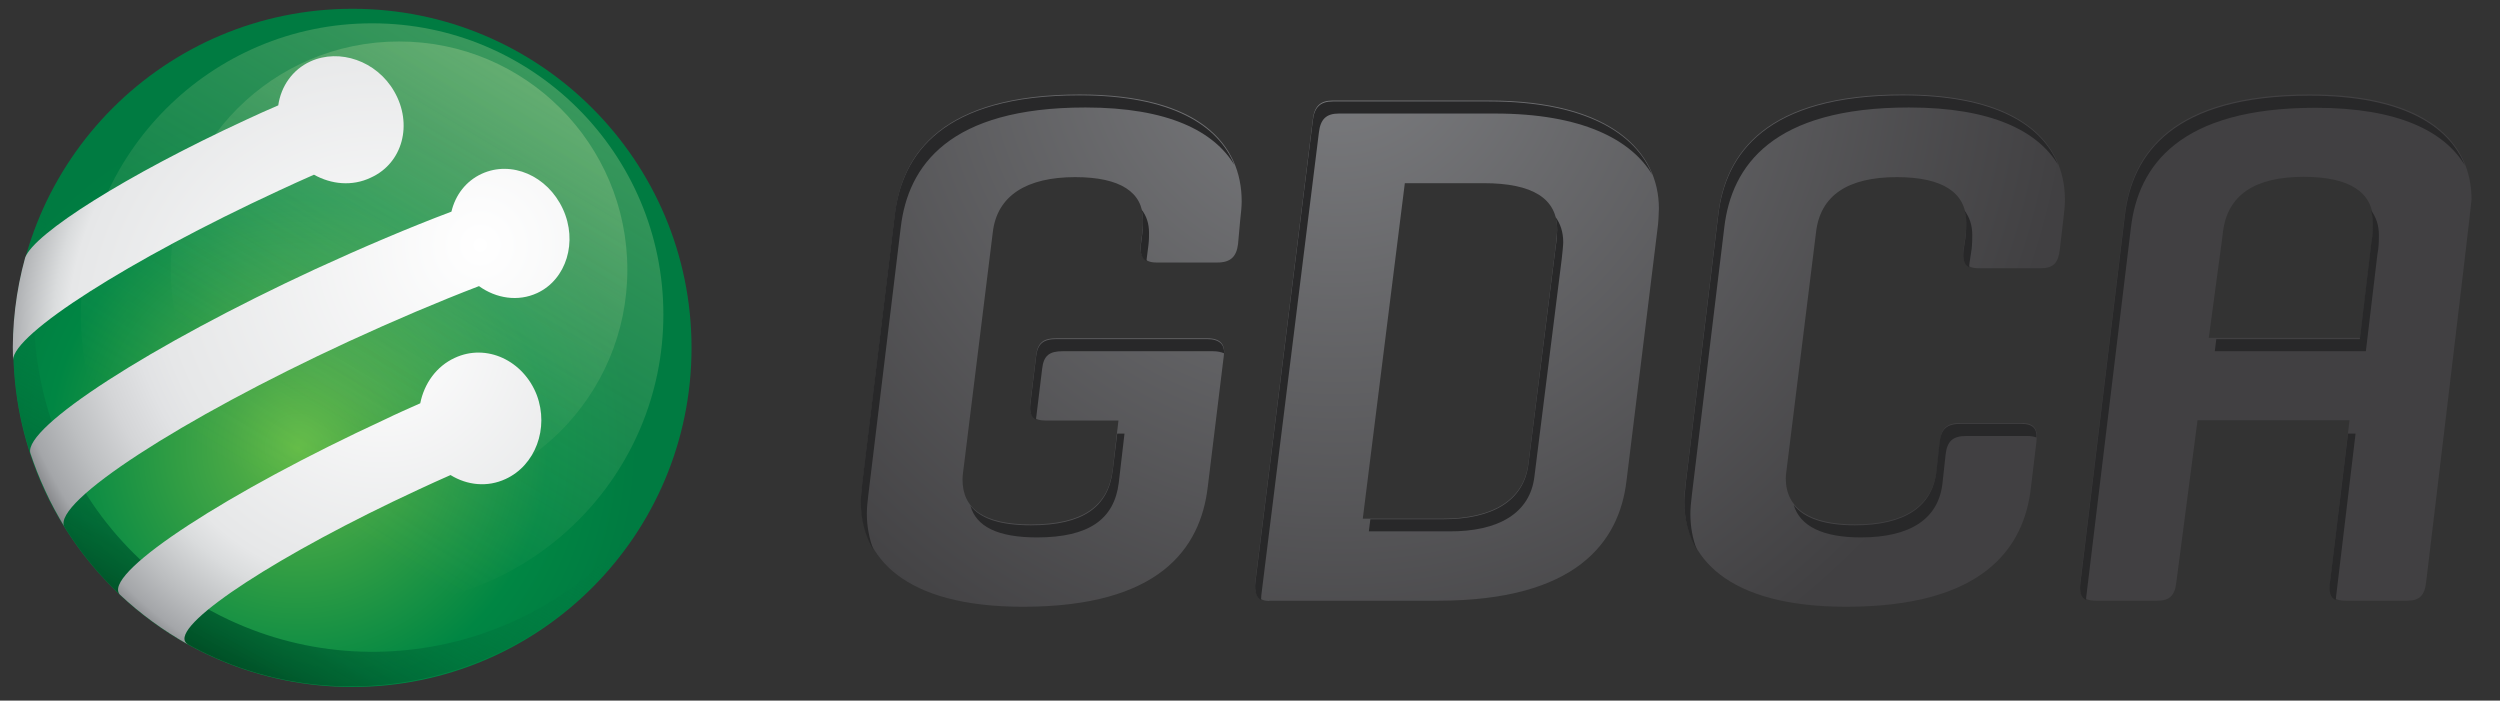 <?xml version="1.0" encoding="utf-8"?>
<!-- Generator: Adobe Illustrator 21.0.2, SVG Export Plug-In . SVG Version: 6.00 Build 0)  -->
<svg version="1.1" id="Layer_1" xmlns="http://www.w3.org/2000/svg" xmlns:xlink="http://www.w3.org/1999/xlink" x="0px" y="0px"
	 viewBox="0 0 825.7 231.4" style="enable-background:new 0 0 825.7 231.4;" xml:space="preserve">
<rect x="0" y="0" width="825.7" height="231.4" fill="#333333" stroke="none"/>
<style type="text/css">
	.Arched_x0020_Green{fill:url(#SVGID_1_);stroke:#FFFFFF;stroke-width:0.25;stroke-miterlimit:1;}
	.st0{fill:url(#SVGID_2_);}
	.st1{fill:url(#SVGID_3_);}
	.st2{fill:url(#SVGID_4_);}
	.st3{fill:url(#SVGID_5_);}
	.st4{fill:url(#SVGID_6_);}
	.st5{fill:url(#SVGID_7_);}
	.st6{fill:url(#SVGID_8_);}
	.st7{fill:url(#SVGID_9_);}
	.st8{fill:#282829;}
	.st9{fill:url(#SVGID_10_);}
	.st10{fill:url(#SVGID_11_);}
	.st11{fill:url(#SVGID_12_);}
</style>
<linearGradient id="SVGID_1_" gradientUnits="userSpaceOnUse" x1="-84.317" y1="1082.377" x2="-83.61" y2="1081.669">
	<stop  offset="0" style="stop-color:#20AC4B"/>
	<stop  offset="0.983" style="stop-color:#19361A"/>
</linearGradient>
<radialGradient id="SVGID_2_" cx="1495.684" cy="-993.893" r="112.014" gradientTransform="matrix(-0.858 -0.514 0.514 -0.858 1892.78 63.755)" gradientUnits="userSpaceOnUse">
	<stop  offset="0" style="stop-color:#62BB46"/>
	<stop  offset="0.199" style="stop-color:#47A845"/>
	<stop  offset="0.735" style="stop-color:#008643"/>
	<stop  offset="1" style="stop-color:#007B41"/>
</radialGradient>
<circle class="st0" cx="116.4" cy="114.9" r="112"/>
<linearGradient id="SVGID_3_" gradientUnits="userSpaceOnUse" x1="-844.937" y1="973.956" x2="-944.082" y2="1079.791" gradientTransform="matrix(0.968 -0.242 0.242 0.966 714.553 -1059.179)">
	<stop  offset="0.236" style="stop-color:#007B41;stop-opacity:0"/>
	<stop  offset="0.458" style="stop-color:#007A41;stop-opacity:0.291"/>
	<stop  offset="0.602" style="stop-color:#00763E;stop-opacity:0.479"/>
	<stop  offset="0.724" style="stop-color:#00703A;stop-opacity:0.638"/>
	<stop  offset="0.833" style="stop-color:#006635;stop-opacity:0.781"/>
	<stop  offset="0.933" style="stop-color:#005A2D;stop-opacity:0.912"/>
	<stop  offset="1" style="stop-color:#005026"/>
</linearGradient>
<path class="st1" d="M65.6,199.4C14.4,168.7-3.4,103.7,24,51.5c-1.2,1.8-2.4,3.6-3.5,5.4c-31.9,53-14.8,122.2,38.3,154
	c53.1,31.8,122.1,14,153.9-39c1.1-1.9,2.2-3.7,3.2-5.6C182.7,215,116.8,230,65.6,199.4z"/>
<linearGradient id="SVGID_4_" gradientUnits="userSpaceOnUse" x1="-55.385" y1="1863.603" x2="-55.385" y2="2026.817" gradientTransform="matrix(0.858 0.514 -0.514 0.858 1178.446 -1548.942)">
	<stop  offset="0" style="stop-color:#E5EDB0;stop-opacity:0.25"/>
	<stop  offset="1" style="stop-color:#E5EDB0;stop-opacity:0"/>
</linearGradient>
<circle class="st2" cx="122.9" cy="103.9" r="96.2"/>
<linearGradient id="SVGID_5_" gradientUnits="userSpaceOnUse" x1="-55.385" y1="1867.191" x2="-55.385" y2="1995.173" gradientTransform="matrix(0.858 0.514 -0.514 0.858 1178.446 -1548.942)">
	<stop  offset="0" style="stop-color:#E5EDB0;stop-opacity:0.25"/>
	<stop  offset="1" style="stop-color:#E5EDB0;stop-opacity:0"/>
</linearGradient>
<circle class="st3" cx="131.8" cy="89.1" r="75.4"/>
<radialGradient id="SVGID_6_" cx="441.472" cy="10.223" r="243.893" gradientUnits="userSpaceOnUse">
	<stop  offset="0" style="stop-color:#7D7E81"/>
	<stop  offset="1" style="stop-color:#414042"/>
</radialGradient>
<path class="st4" d="M398.6,111.7c4.9,0,6.1,2.4,5.6,5.8l-5.3,43.3c-2.4,20.4-16,39.6-61,39.6c-39.6,0-53.5-16.5-53.5-35
	c0-1.7,0.2-4.1,0.5-6.3l10.7-88.3c2.4-20.4,16-39.6,61-39.6c39.6,0,53.5,16.5,53.5,35.3c0,1.5-0.2,3.9-0.5,6.3l-0.7,7.8
	c-0.5,4.1-2.4,6.1-6.8,6.1h-20.2c-4.1,0-5.6-2.4-5.1-6.1l0.5-3.9c0.2-1.7,0.2-2.9,0.2-4.1c0-9-7.3-14.1-22.4-14.1
	c-16,0-25.8,6.1-27.2,18.2l-9.5,76.8c-0.2,1.7-0.5,3.4-0.5,4.9c0,9.7,7.1,14.8,22.6,14.8c17.3,0,25.5-6.1,27-18l1.9-16.3h-23.8
	c-4.4,0-5.8-1.7-5.3-5.8l1.9-15.6c0.5-4.4,2.4-5.8,6.8-5.8H398.6z"/>
<radialGradient id="SVGID_7_" cx="441.473" cy="10.223" r="243.894" gradientUnits="userSpaceOnUse">
	<stop  offset="0" style="stop-color:#7D7E81"/>
	<stop  offset="1" style="stop-color:#414042"/>
</radialGradient>
<path class="st5" d="M419.2,198.5c-3.2,0-5.1-1.9-4.6-6.3l19-152.7c0.5-4.4,2.4-6.3,6.6-6.3h51.5c40.6,0,56.2,17,56.2,35.7
	c0,1.2-0.2,5.3-0.5,7l-10.2,82.9c-2.4,20.4-16.8,39.6-62.2,39.6H419.2z M464,60.4l-13.9,110.9h26.5c16.3,0,26.7-6.1,28.2-18.2
	l9-71.7c0.2-1.7,0.5-4.6,0.5-5.6c0-10.2-8-15.3-24.3-15.3H464z"/>
<radialGradient id="SVGID_8_" cx="441.472" cy="10.223" r="243.893" gradientUnits="userSpaceOnUse">
	<stop  offset="0" style="stop-color:#7D7E81"/>
	<stop  offset="1" style="stop-color:#414042"/>
</radialGradient>
<path class="st6" d="M670.8,160.8c-2.2,20.4-16,39.6-61,39.6c-39.6,0-53.5-16.5-53.5-35c0-1.7,0.2-3.9,0.5-6.3l10.7-88.3
	c2.4-20.4,16-39.6,61-39.6c39.4,0,53.5,16.3,53.5,34.8c0,1.7-0.2,3.9-0.5,6.3l-1.2,10.2c-0.5,4.4-2.2,6.1-6.3,6.1h-20.4
	c-4.4,0-5.6-2.2-5.1-6.1l0.7-4.6c0.2-1.9,0.2-3.6,0.2-4.6c0-9.7-7.8-14.8-22.9-14.8c-16.3,0-25.3,6.1-26.7,18.2l-9.5,76.6
	c-0.2,1.9-0.5,3.6-0.5,4.6c0,10.2,8,15.3,22.9,15.3c16.3,0,25.8-6.1,27-18.2l1-9.2c0.5-4.4,2.4-6.1,6.8-6.1h20.2
	c4.6,0,5.3,2.4,4.9,6.1L670.8,160.8z"/>
<radialGradient id="SVGID_9_" cx="441.473" cy="10.223" r="243.893" gradientUnits="userSpaceOnUse">
	<stop  offset="0" style="stop-color:#7D7E81"/>
	<stop  offset="1" style="stop-color:#414042"/>
</radialGradient>
<path class="st7" d="M762.8,31.2c-45,0-58.6,19.2-61,39.6l-14.7,121.5c-0.5,3.9,0.7,6.1,5.1,6.1h20.3c4.1,0,5.8-1.7,6.3-6.1l7-53.5
	h50.2l-6.4,53.5c-0.5,3.9,0.7,6.1,5.1,6.1H795c4.1,0,5.8-1.7,6.3-6.1c0,0,15-124.7,15-126.4C816.3,47.5,802.2,31.2,762.8,31.2z
	 M729.5,111.7l4.3-31.9l0.4-3.2c1.5-12.2,10.5-18.2,26.7-18.2c15.1,0,22.9,5.1,22.9,14.8c0,1,0,2.7-0.2,4.6l-0.3,1.9l-3.8,31.9
	H729.5z"/>
<g>
	<g>
		<path class="st8" d="M398.6,112H349c-4.4,0-6.3,1.5-6.8,5.8l-1.9,15.6c-0.3,2.8,0.2,4.4,1.9,5.2c0-0.4,0-0.8,0.1-1.2l1.9-15.6
			c0.5-4.4,2.4-5.8,6.8-5.8h49.6c1.6,0,2.8,0.3,3.7,0.7C404.4,113.9,402.9,112,398.6,112z"/>
		<path class="st8" d="M342.5,177.5c17.3,0,25.5-6.1,27-18l1.9-16.3H369l-1.5,12.3c-1.5,11.9-9.7,18-27,18c-10.2,0-16.7-2.2-20-6.5
			C322.4,173.9,329.5,177.5,342.5,177.5z"/>
		<path class="st8" d="M286.3,169.7c0-1.7,0.2-4.1,0.5-6.3l10.7-88.3c2.4-20.4,16-39.6,61-39.6c27.4,0,42.5,7.9,49.2,19
			c-5.3-13.1-20.6-23-51.2-23c-45,0-58.6,19.2-61,39.6l-10.7,88.3c-0.2,2.2-0.5,4.6-0.5,6.3c0,5.7,1.3,11.1,4.2,16
			C287.1,177.9,286.3,173.9,286.3,169.7z"/>
		<path class="st8" d="M377.5,72.9c0,1.2,0,2.4-0.2,4.1l-0.5,3.9c-0.3,2.5,0.2,4.4,1.9,5.4c0-0.4,0-0.9,0.1-1.4l0.5-3.9
			c0.2-1.7,0.2-2.9,0.2-4.1c0-3-0.8-5.6-2.5-7.7C377.3,70.3,377.5,71.5,377.5,72.9z"/>
	</g>
	<g>
		<path class="st8" d="M416.6,196.5l19-152.7c0.5-4.4,2.4-6.3,6.6-6.3h51.5c28.8,0,45,8.6,52,20.2c-5.5-13.6-22-24.2-54-24.2h-51.5
			c-4.1,0-6.1,1.9-6.6,6.3l-19,152.7c-0.3,2.9,0.4,4.8,1.9,5.7C416.5,197.6,416.6,197.1,416.6,196.5z"/>
		<path class="st8" d="M506.8,157.3l9-71.7c0.2-1.7,0.5-4.6,0.5-5.6c0-3.3-0.9-6.1-2.6-8.4c0.4,1.3,0.6,2.8,0.6,4.4
			c0,1-0.2,3.9-0.5,5.6l-9,71.7c-1.5,12.2-11.9,18.2-28.2,18.2h-24l-0.5,4h26.5C494.9,175.6,505.4,169.5,506.8,157.3z"/>
	</g>
	<g>
		<path class="st8" d="M558.3,169.7c0-1.7,0.2-3.9,0.5-6.3l10.7-88.3c2.4-20.4,16-39.6,61-39.6c27.5,0,42.6,7.9,49.3,19
			c-5.3-13.1-20.6-23-51.3-23c-45,0-58.6,19.2-61,39.6l-10.7,88.3c-0.2,2.4-0.5,4.6-0.5,6.3c0,5.7,1.3,11.1,4.2,16
			C559,177.9,558.3,173.9,558.3,169.7z"/>
		<path class="st8" d="M649.4,73.6c0,1,0,2.7-0.2,4.6l-0.7,4.6c-0.3,2.7,0.1,4.6,1.9,5.5c0-0.5,0-0.9,0.1-1.5l0.7-4.6
			c0.2-1.9,0.2-3.6,0.2-4.6c0-3.2-0.9-5.9-2.6-8.1C649.2,70.7,649.4,72.1,649.4,73.6z"/>
		<path class="st8" d="M667.6,140h-20.2c-4.4,0-6.3,1.7-6.8,6.1l-1,9.2c-1.2,12.2-10.7,18.2-27,18.2c-9.9,0-16.8-2.3-20.2-6.8
			c2.1,7.2,9.8,10.8,22.2,10.8c16.3,0,25.8-6.1,27-18.2l1-9.2c0.5-4.4,2.4-6.1,6.8-6.1h20.2c1.3,0,2.2,0.2,3,0.5
			C672.7,141.7,671.6,140,667.6,140z"/>
	</g>
	<g>
		<path class="st8" d="M785.2,84.1l0.3-1.9c0.2-1.9,0.2-3.6,0.2-4.6c0-3.2-0.9-5.9-2.6-8.1c0.4,1.3,0.6,2.6,0.6,4.1
			c0,1,0,2.7-0.2,4.6l-0.3,1.9l-3.8,31.9H732l-0.5,4h49.9L785.2,84.1z"/>
		<path class="st8" d="M771.6,196.7l6.4-53.5h-2.5l-6,49.5c-0.3,2.7,0.1,4.6,1.9,5.5C771.5,197.7,771.6,197.2,771.6,196.7z"/>
		<path class="st8" d="M689.1,196.7l14.7-121.5c2.4-20.4,16-39.6,61-39.6c27.5,0,42.6,7.9,49.3,19c-5.3-13.1-20.6-23-51.3-23
			c-45,0-58.6,19.2-61,39.6l-14.7,121.5c-0.3,2.7,0.1,4.6,1.9,5.5C689,197.7,689,197.2,689.1,196.7z"/>
	</g>
</g>
<radialGradient id="SVGID_10_" cx="125.119" cy="111.436" r="130.454" gradientUnits="userSpaceOnUse">
	<stop  offset="0" style="stop-color:#FFFFFF"/>
	<stop  offset="0.788" style="stop-color:#E6E7E8"/>
	<stop  offset="0.826" style="stop-color:#DADCDD"/>
	<stop  offset="0.898" style="stop-color:#BBBDBF"/>
	<stop  offset="0.946" style="stop-color:#A4A6A9"/>
	<stop  offset="1" style="stop-color:#757679"/>
</radialGradient>
<path class="st9" d="M130.2,30.2c-5.8-10.1-18.1-14.3-27.7-9.9c-5.9,2.7-9.7,8.2-10.6,14.5c-3.5,1.5-7.1,3.1-10.7,4.8
	c-39.4,18.2-70,37.5-72.9,45.5c-3,10.9-4.4,22.3-4,33.8c0.1-8.6,38.1-32.9,87.7-55.9c3.9-1.8,7.8-3.6,11.7-5.3
	c5.7,3.2,12.6,3.9,18.7,1C133.1,53.9,136.4,40.9,130.2,30.2z"/>
<radialGradient id="SVGID_11_" cx="126.119" cy="111.437" r="126.338" gradientUnits="userSpaceOnUse">
	<stop  offset="0" style="stop-color:#FFFFFF"/>
	<stop  offset="0.654" style="stop-color:#E6E7E8"/>
	<stop  offset="0.722" style="stop-color:#DADCDD"/>
	<stop  offset="0.849" style="stop-color:#BBBDBF"/>
	<stop  offset="0.933" style="stop-color:#A4A6A9"/>
	<stop  offset="1" style="stop-color:#757679"/>
</radialGradient>
<path class="st10" d="M150.2,118.2c-6.1,2.8-10.1,8.5-11.4,15c-3.8,1.7-7.7,3.4-11.6,5.3c-52.1,24.1-91.5,49.8-88,57.3
	c0.1,0.2,0.2,0.4,0.4,0.6c6.8,6.4,14.4,11.9,22.4,16.4c-0.4-0.3-0.7-0.6-0.9-1c-3-6.5,31.4-28.9,76.9-50c3.6-1.7,7.2-3.3,10.8-4.9
	c5.5,3.4,12.2,4.1,18.2,1.3c9.8-4.5,14.4-16.7,10.3-27.7C172.9,119.1,160.7,113.3,150.2,118.2z"/>
<radialGradient id="SVGID_12_" cx="158.619" cy="80.936" r="168.569" gradientUnits="userSpaceOnUse">
	<stop  offset="0" style="stop-color:#FFFFFF"/>
	<stop  offset="0.642" style="stop-color:#E6E7E8"/>
	<stop  offset="0.702" style="stop-color:#E1E2E4"/>
	<stop  offset="0.782" style="stop-color:#D4D5D7"/>
	<stop  offset="0.872" style="stop-color:#BDBFC1"/>
	<stop  offset="0.952" style="stop-color:#A4A6A9"/>
	<stop  offset="1" style="stop-color:#757679"/>
</radialGradient>
<path class="st11" d="M159.1,57.4c-5.2,2.4-8.7,7-10,12.5c-13.8,5.2-29.1,11.7-45,19C49.5,114.2,7.9,141.1,10,149.6
	c1.4,4.2,3,8.3,4.9,12.4c1.9,4.2,4.1,8.2,6.4,12l0,0c0,0-0.1-0.1-0.1-0.1c-3.7-8,38.3-35.4,93.9-61.1c15.2-7,29.8-13.2,43.1-18.3
	c5.7,4.1,12.9,5.2,19.2,2.3c9.7-4.5,13.5-17,8.5-27.8C180.8,58,168.9,52.9,159.1,57.4z"/>
</svg>
